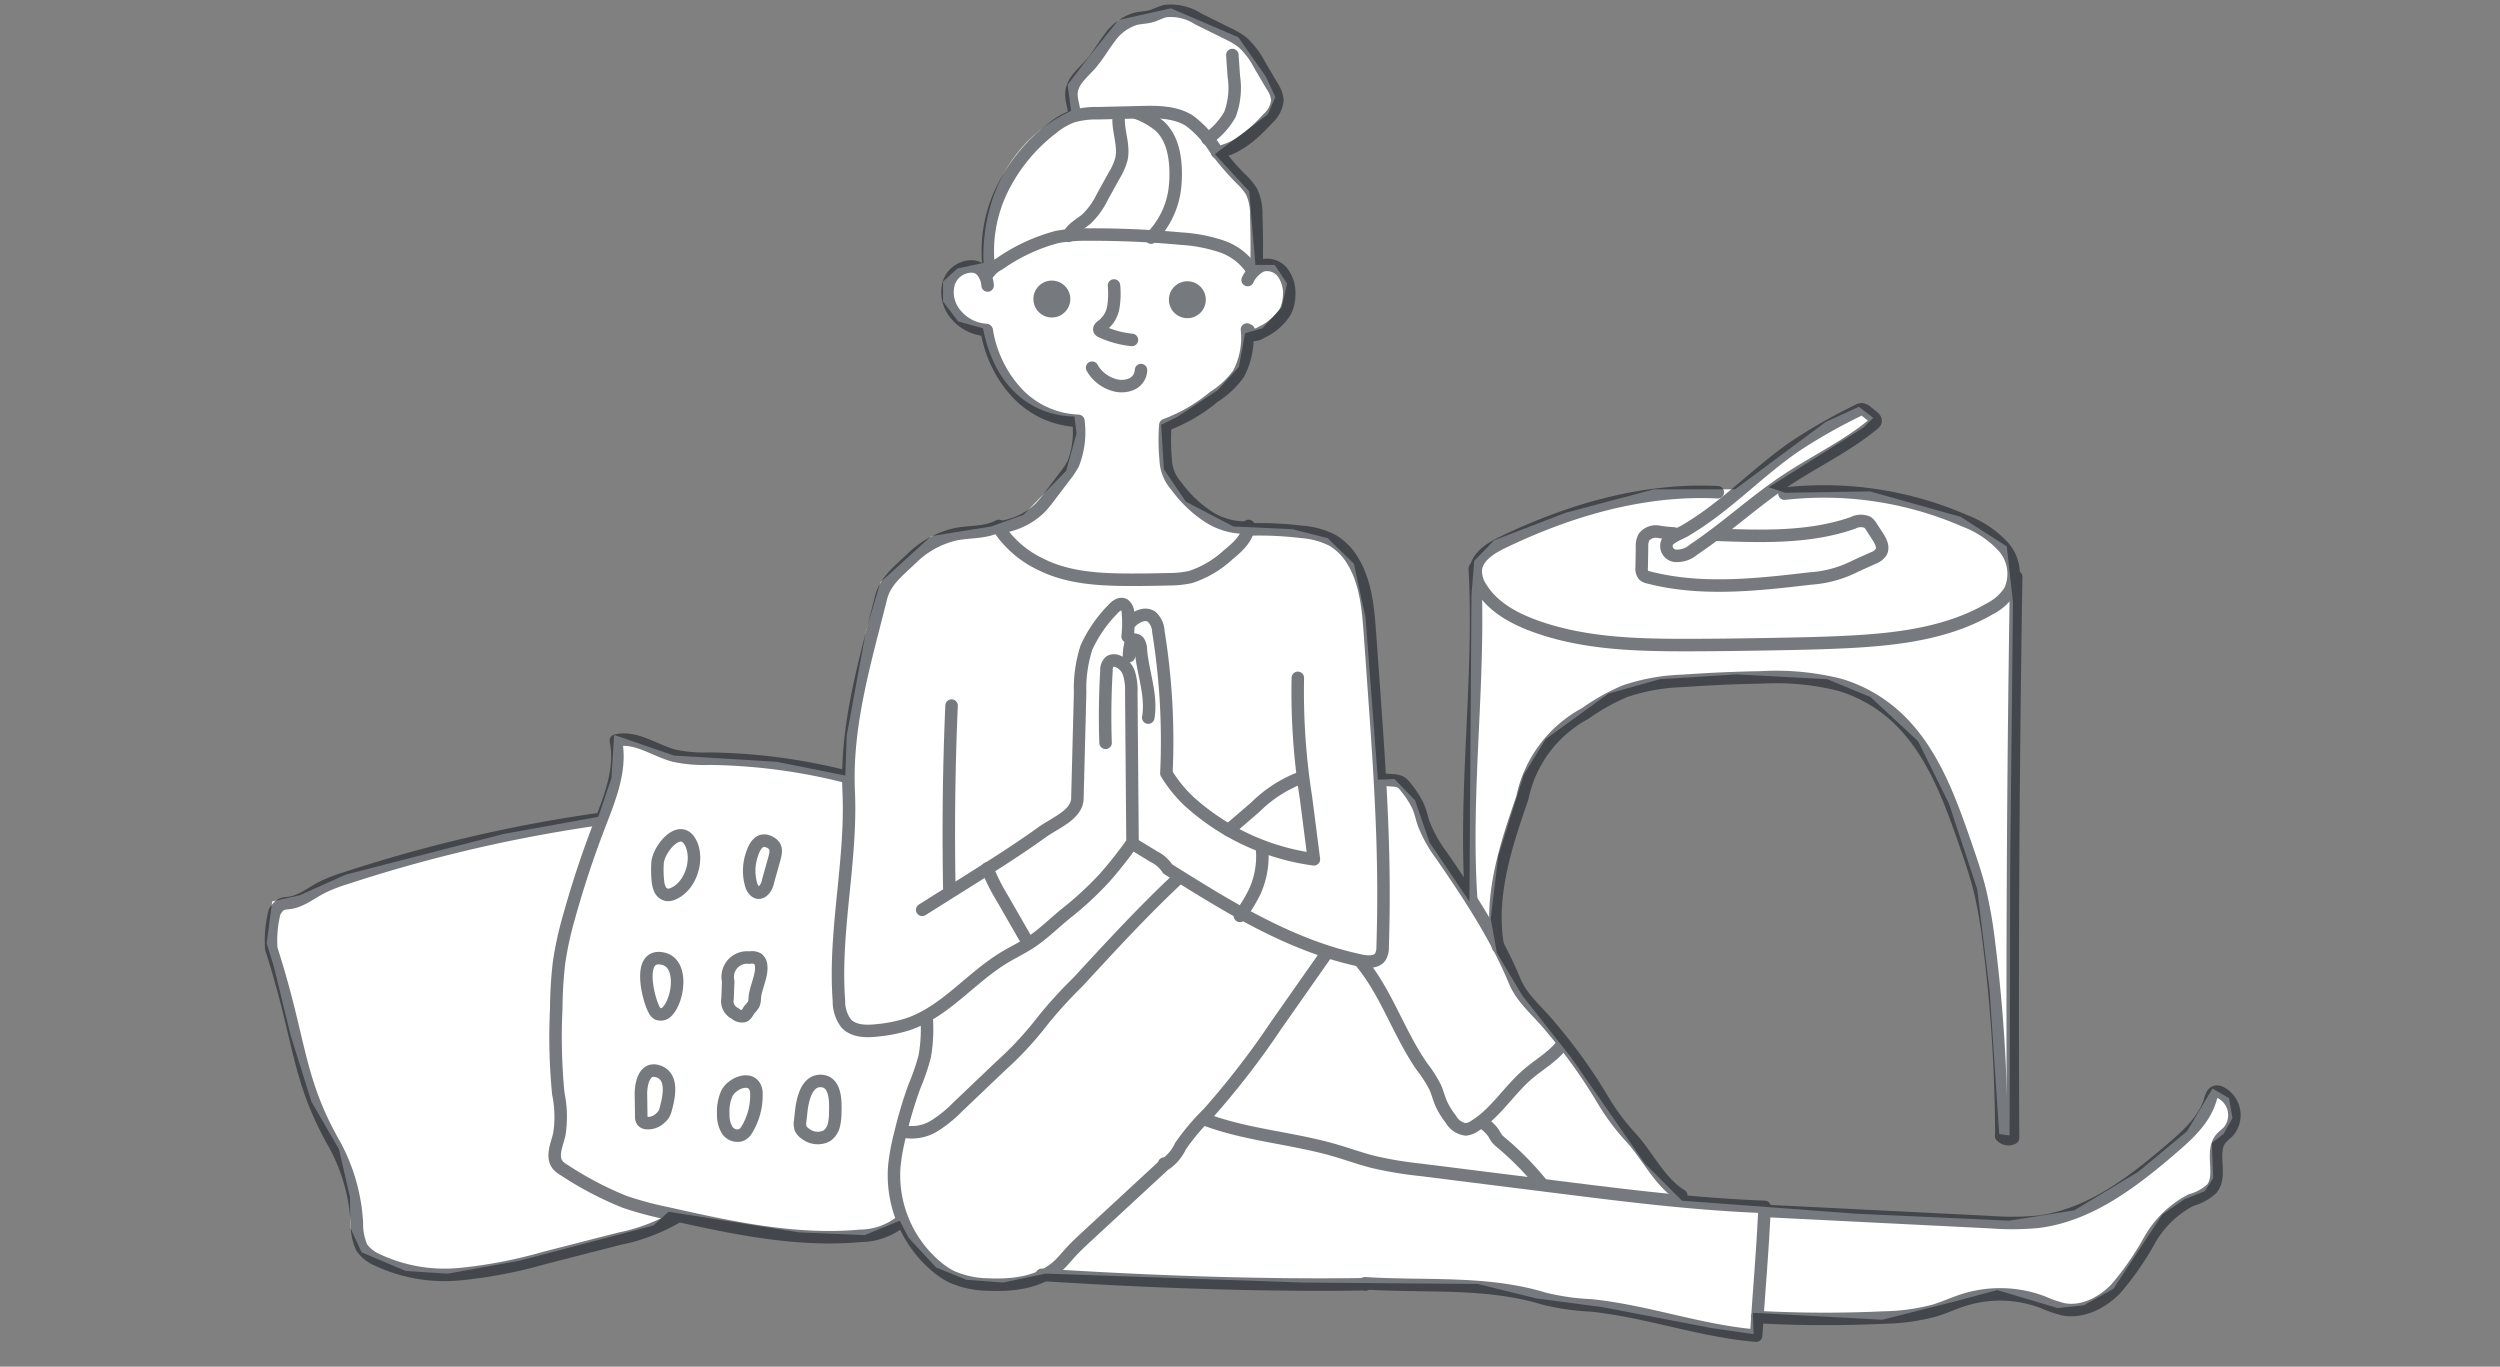<svg xmlns="http://www.w3.org/2000/svg" width="300" height="164"><rect width="100%" height="100%" fill="#808080" stroke="none"/><path fill="none" d="M0 0h300v164H0z"/><path d="M128.523 13.3l-.413-3.135 2.725-3.55L134.22 2.4 140.5 1l8.092 3.468 3.3 4.707 1.156 2.477-.908 2.064-6.36 4.784 4.128 4.459.743 8.834h2.312l1.487 2.23-.661 2.89-2.312 2.487-2.064.578-.743 4.046-2.56 2.807-4.871 3.22-1.9.908.331 5.367 2.642 3.881 5.7 2.972 7.1.331 4.211 1.073 3.138 3.055 1.4 6.441 1.487 19.486 1.981-.083 2.477 2.56 1.734 5.036 4.789 7.1.248-36.743.33-4.128 2.395-2.477 8.587-3.3 10.569-2.807h9.742l10.9-8.092 3.963-1.816 1.734 1.321-1.156 1.156-11.394 7.183 1.981.661 10.156-.166 10.9 3.055 5.532 3.551.743 6.688-.33 31.459-.082 32.532-1.239-.165-1.156-17.257-1.486-12.138-3.385-10.245-3.716-7.514-5.7-5.285-5.2-2.146-10.9-.578-9.165.573-6.193 1.734-7.514 5.449-2.642 4.294-3.055 9.743-.908 7.514.743 4.128 3.055 5.119 5.862 7.431 8.835 12.716 4.459 4.459 21.055 1.569 18.165.825 7.844-1.238 7.679-4.624 5.862-4.872 3.055-5.119 1.982 1.156.413 2.394-1.074 1.9-1.4 1.073.165 4.211-.991 1.569-2.477.991-2.642 1.816-2.064 3.138-3.8 5.78-3.55 1.981-3.138.33-7.266-2.146-5.284 1.4-8.505 2.147-15.522-.826.082 2.56-5.119-.743-12.881-2.477-8.092-1.074-7.018-1.733-20.972-.166-30.881-1.073-5.119 1.073-4.376-.33-3.633-1.479-3.3-3.551-1.074-2.064-4.211 1.734-7.844-.33-15.691-2.476-1.82 1.651-16.018 4.211-8.67 1.569-5.037-.33-5.284-2.23-1.321-2.89-.083-3.8-1.317-5.694-3.3-5.7-2.48-7.925-2.064-8.422-.826-2.642.661-5.037 3.3-.743 5.539-2.477 18.9-4.871 11.4-2.065 1.569-4.623.33-5.2 7.184 2.477 12.3.743 8.256 1.651.166-4.789 2.312-12.55 1.733-5.862 6.111-5.533 7.183-1.156 3.881-1.4 5.119-5.285 1.239-4.458-.248-2.065s-8.752.578-10.982-10.568l-2.972-.826-1.817-2.394v-2.4l1.736-1.569 3.138-.66s-1.157-12.716 10.485-18.251" fill="#fff"/><g opacity=".6" stroke="#1a2229" stroke-linecap="round" stroke-linejoin="round" stroke-width="1.5"><path d="M149.716 33.606a3.527 3.527 0 011.706-1.733 2.357 2.357 0 012.51.853 4.11 4.11 0 01.766 2.661 4.572 4.572 0 01-.466 2.016 6.737 6.737 0 01-2.867 2.48 1.8 1.8 0 01-.884.309.626.626 0 01-.644-.558m-31.322-5.375a3.037 3.037 0 00-.516-1.515 1.845 1.845 0 00-.464-.491 1.725 1.725 0 00-.819-.278 2.894 2.894 0 00-2.886 2.074 4.07 4.07 0 00.806 3.613 5.155 5.155 0 003.71 1.935m31.607 23.691a8.059 8.059 0 01-5.021-1.328 14.921 14.921 0 01-3.787-3.654 4.979 4.979 0 01-1.26-3.147 24.322 24.322 0 01-.042-4.158 19.837 19.837 0 005.818-3.374 10.61 10.61 0 002.962-2.768 9.278 9.278 0 001.013-5.317" fill="none"/><path d="M118.412 39.673a14.411 14.411 0 003.587 7.428 10.633 10.633 0 007.406 3.4 10.412 10.412 0 01-.628 5.166 9.906 9.906 0 01-.976 1.46l-1.874 2.468a13.43 13.43 0 01-1.194 1.433 8.522 8.522 0 01-4.939 2.255 12.353 12.353 0 005.147 4.459c3.319 1.661 7.166 1.828 10.878 1.829q2.226 0 4.452-.061a11.939 11.939 0 002.606-.272 12.289 12.289 0 004.521-2.679c1.126-.913 2.338-2 2.435-3.446m.515-30.561a7.119 7.119 0 00-3.8-3 18.85 18.85 0 00-4.842-.917q-5.5-.51-11.029-.488a19.742 19.742 0 00-3.782.279 21.674 21.674 0 00-6.989 3.256 3.987 3.987 0 00-1.513 1.348" fill="none"/><path d="M150.796 31.903q.057-3.039-.048-6.079a6.36 6.36 0 00-.532-2.776 7.2 7.2 0 00-1.334-1.611 33.748 33.748 0 01-3.045-3.552 12.47 12.47 0 00-3.133-3.418c-1.719-1.067-3.871-1.052-5.894-1l-5.076.121a10.151 10.151 0 00-3.043.383 8.326 8.326 0 00-2.326 1.348 20.606 20.606 0 00-6.217 7.618 16.9 16.9 0 00-1.431 9.68" fill="none"/><path d="M128.915 13.846c.03-.95-.434-1.877-.329-2.822.148-1.327 1.328-2.25 2.217-3.246s1.526-2.154 2.33-3.2a5.919 5.919 0 013.12-2.316c.6-.145 1.225-.144 1.818-.3.615-.164 1.179-.5 1.8-.637a6.075 6.075 0 013.89.93l3.49 1.732a9.546 9.546 0 011.87 1.113 9.576 9.576 0 012 2.632l1.532 2.604a3.534 3.534 0 01.639 1.7 3.439 3.439 0 01-1.147 2.19c-1.676 1.837-3.643 3.628-6.091 4.061" fill="none"/><path d="M147.882 6.603l.177 2.568a9.157 9.157 0 01-.457 4.542 8.783 8.783 0 01-2.71 2.954m-10.636-2.806c-.183 1.744.695 3.513.314 5.224a7.312 7.312 0 01-.827 1.9l-1.47 2.661a9.225 9.225 0 01-1.854 2.593c-.768.671-1.8 1.132-2.21 2.063m9.914.21a10.087 10.087 0 002.778-5.341 13.45 13.45 0 00.18-2.341c0-2.06-.4-4.288-1.906-5.691a9.247 9.247 0 00-2.726-1.564m-2.771 20.683a10.269 10.269 0 01-.078 2.6 3.457 3.457 0 01-1.305 2.185c-.209.145-.474.379-.34.595a.452.452 0 00.207.152 11.454 11.454 0 003.669 1m-4.78 3.333a4.412 4.412 0 002.632 2.072 3.052 3.052 0 002.1-.1 1.914 1.914 0 001.138-1.683m-4.253 44.727q-.149-4.33.108-8.662a1.337 1.337 0 01.427-1.1.96.96 0 01.728-.089 2.3 2.3 0 011.552 1.533 6.8 6.8 0 01.272 2.249l.147 18.019a51.51 51.51 0 01-3.332 4.227 40.136 40.136 0 01-4.653 4.3c-1.42 1.15-2.73 2.477-4.258 3.48-1.016.667-2.121 1.188-3.161 1.818-4.035 2.443-7.109 6.517-11.585 8.005a17.632 17.632 0 01-3.565.716c-1.342.154-2.893.166-3.81-.827a4.35 4.35 0 01-.865-2.693c-.63-8.369 1.549-16.737 1.171-25.122-.359-7.971 1.949-15.538 3.883-23.28.5-1.994 2.145-3.241 3.632-4.66a10.936 10.936 0 015.322-2.944c1.725-.34 3.6-.158 5.149-.992m17.961 22.996c.459-2.7-.661-5.4-.887-8.123a1.8 1.8 0 00-.262-.982c-.211-.272-.69-.356-.88-.07a.769.769 0 00-.1.267 8.531 8.531 0 00-.189 1.528" fill="none"/><path d="M110.664 109.181l5.5-3.46c3-1.886 6-3.773 8.873-5.844 1.6-1.152 4.2-2.1 4.25-4.066l.327-12.717a15.957 15.957 0 01.761-5.39 15.974 15.974 0 013.1-4.525c.366-.421.922-.883 1.413-.618a1.218 1.218 0 01.468 1.034 14.409 14.409 0 01-.042 2.78m.268-1.615c.667-.737 1.8-1.313 2.618-.747a2.5 2.5 0 01.8 1.747 82.433 82.433 0 01.966 17.04 16.144 16.144 0 002.737 3.377 27.835 27.835 0 0014.964 6.941l-.941-7.337a81.588 81.588 0 01-.986-14.439m-41.553 3.329q-.48 11.211-.258 22.437" fill="none"/><path d="M149.875 63.535a42.487 42.487 0 016.305.287 9.741 9.741 0 013.753 1.037 7.085 7.085 0 012.507 2.633c1.5 2.59 1.749 5.694 1.962 8.679l.433 6.069c.515 7.215 1.03 14.433 1.153 21.665q.083 4.846-.07 9.692a2.25 2.25 0 01-.271 1.21c-.481.709-1.532.641-2.37.464-8.408-1.775-15.88-6.431-23.154-11a4.1 4.1 0 00-1.656-1.47l-2.533-1.546" fill="none"/><path d="M151.445 101.829a10.247 10.247 0 01-.918 5.257 18.4 18.4 0 01-1.738 2.819m-30.307-5.693a22.746 22.746 0 001.754 3.5l3.118 5.426m-14.626 22.691a5.148 5.148 0 003.431-.747 15.311 15.311 0 002.774-2.257l5.13-4.888a40.269 40.269 0 005.043-5.434 53.27 53.27 0 014.258-4.676c3.937-4.276 7.879-8.557 12.124-12.527m5.942-5.678l3.233-2.785a15.652 15.652 0 015.576-3.562m9.581.168c.745.323 1.692.022 2.362.482a2.429 2.429 0 01.518.544 10.776 10.776 0 011.492 2.323c.283.671.426 1.39.663 2.078a16.167 16.167 0 002.146 3.817c3.266 4.739 6.564 9.727 8.762 15.046.894 2.163 2.878 3.713 4.345 5.537a64.352 64.352 0 016.146 8.565 27.538 27.538 0 003.536 4.757c2.037 2.267 3.375 5.249 5.959 6.865" fill="none"/><path d="M163.428 115.597c3.021 3.735 4.482 8.5 7.235 12.436a15.065 15.065 0 011.572 2.468c.279.634.44 1.316.718 1.95a9.555 9.555 0 001.155 1.865 2.393 2.393 0 001.776 1.211 2.155 2.155 0 001.033-.383c2.556-1.562 4.149-4.3 6.422-6.247 1.442-1.237 3.181-2.184 4.265-3.743m-9.785 9.492a5.16 5.16 0 011.383 1.285c.14.216.248.454.4.659a3.582 3.582 0 00.557.538 36.212 36.212 0 014.7 4.75m-25.693-27.437l-5.972 8.515a98.948 98.948 0 01-8.209 10.645 27.249 27.249 0 00-3.331 3.943 5.312 5.312 0 01-1.719 2.094c-.067.036-.159.066-.214.013s.034-.01.064.06l-9.271 8.574c-.711.658-1.423 1.317-2.075 2.033-.478.524-.923 1.08-1.446 1.559-2.182 2-5.385 2.4-8.342 2.269a11.19 11.19 0 01-4.474-.947 9.207 9.207 0 01-1.745-1.158 14.345 14.345 0 01-5.121-12.017 24.736 24.736 0 01.713-3.921 50.37 50.37 0 011.72-5.77 26.325 26.325 0 001.223-3.565 18.905 18.905 0 00.221-4.769" fill="none"/><path d="M144.653 134.356c5 1.872 10.437 2.2 15.561 3.693 1.531.445 3.033.993 4.578 1.384a46.583 46.583 0 005.649.944l16.563 2.077c8.225 1.032 16.462 2.064 24.746 2.369-.216 5.124-.694 10.336-1.008 15.454-6.7-.548-13.143-2.954-19.836-3.632a28.691 28.691 0 01-5.591-.8c-6.9-2.126-14.3-1.387-21.509-1.851-.144-.009.055.257.087.116-12.851.186-26.061-.311-38.887-1.128" fill="none"/><path d="M211.749 145.306l27.082 1.351a33.8 33.8 0 005.644-.033c6.2-.731 11.457-4.776 16.194-8.849 1.9-1.629 3.851-3.417 4.565-5.812.116-.391.265-.863.663-.956a.91.91 0 01.547.087 3.043 3.043 0 01.974 4.676c-.294.308-.656.55-.923.882-1.3 1.616.225 4.35-1.065 5.975a5.962 5.962 0 01-2.5 1.383 12.137 12.137 0 00-5.009 4.859 35.11 35.11 0 01-4.036 5.8c-1.651 1.687-4.026 2.9-6.341 2.435a15.817 15.817 0 01-2.454-.859 14.5 14.5 0 00-9.411-.258c-1.2.378-2.34.912-3.54 1.279a24.589 24.589 0 01-6.023.834 148.545 148.545 0 01-15.26-.054" fill="none"/><path d="M141.019 35.965a1.464 1.464 0 101.463-1.463 1.463 1.463 0 00-1.463 1.463zm-16.262-.081a1.464 1.464 0 101.463-1.463 1.463 1.463 0 00-1.463 1.463z" fill="#1a2229"/><path d="M240.161 136.307a189.144 189.144 0 00-1.461-22.951 55.441 55.441 0 00-1.128-6.559c-.457-1.835-1.074-3.625-1.691-5.413-2-5.8-4.212-11.894-8.9-15.856a17.272 17.272 0 00-6.229-3.356 31.4 31.4 0 00-9.464-.884q-4.678.083-9.347.416a23.934 23.934 0 00-6.972 1.25 25.676 25.676 0 00-4.755 2.67 14.9 14.9 0 00-7.532 10.12c-1.994 5.768-4.016 11.852-2.925 17.856m-2.779-45.377c.7 13.2-1.307 26.445-.438 39.635" fill="none"/><path d="M241.943 69.223q-.543 33.664-.378 67.333a1.12 1.12 0 01-1.426-.259m-35.327-74.318c3.666-2.622 6.864-5.86 10.578-8.414a65.666 65.666 0 017.551-4.3 1.035 1.035 0 01.472-.151 1.052 1.052 0 01.6.295l.695.555c.2.158.417.377.351.62a.649.649 0 01-.243.307c-3.214 2.667-7.049 4.464-10.526 6.779-3.833 2.552-7.22 5.729-11.055 8.279a3.008 3.008 0 01-2.3.736 1.182 1.182 0 01-.889-1.578c.322-.668 1.581-1.072 2.182-1.435q1.329-.794 2.584-1.693z" fill="none"/><path d="M205.99 64.172c5.5.207 11.16.393 16.361-1.422a2 2 0 011.758-.069 1.873 1.873 0 01.474.554l.732 1.128c.366.564.742 1.273.431 1.869a1.93 1.93 0 01-.994.747l-2.054.928a13.853 13.853 0 01-5.43 1.51c-6.482.761-13.143 1.511-19.461-.129a1.213 1.213 0 01-.551-.25 1.26 1.26 0 01-.253-.959l.039-2.435a2.293 2.293 0 01.231-1.178 1.8 1.8 0 011.69-.665 17.554 17.554 0 001.9.211" fill="none"/><path d="M214.134 59.239a42.282 42.282 0 0121.636 3.259 12.188 12.188 0 014.54 3.01 4.909 4.909 0 01.9 5.36 6.2 6.2 0 01-2.438 2.191c-4.988 2.9-10.92 3.641-16.682 3.952-2.869.155-5.741.218-8.613.271-3.58.067-7.162.119-10.743.126-6.3.012-12.742-.141-18.654-2.32-2.5-.92-4.971-2.295-6.36-4.563a3.637 3.637 0 01-.634-2.051c.091-1.632 1.74-2.67 3.212-3.38 8.051-3.88 16.913-6.473 25.839-6.024m-104.73 34.103a69.6 69.6 0 00-16.248-2.13 17.412 17.412 0 01-4.243-.356c-2.373-.626-4.628-2.39-7.015-1.817.709 3.448-.732 6.928-2 10.213q-2.047 5.309-3.575 10.8a41.79 41.79 0 00-1.24 5.619 50.811 50.811 0 00-.336 5.53 70.1 70.1 0 00.248 10.211 13.7 13.7 0 01.121 4.885c-.306 1.253-.993 2.711-.165 3.7a3.04 3.04 0 00.775.6 40.739 40.739 0 007.208 3.784 40.745 40.745 0 005.081 1.371c7.632 1.71 15.414 3.431 23.2 2.718a7.938 7.938 0 004.9-1.728" fill="none"/><path d="M71.531 98.343a177.925 177.925 0 00-30.1 7.056 18.4 18.4 0 00-2.943 1.167c-1.28.682-2.473 1.675-3.918 1.8-.935.084-1.062.252-1.608 1.016a13.869 13.869 0 00-.406 4.472c3.592 11.162 3.033 15.517 7.646 23.584a22.216 22.216 0 012.623 9.338 6.83 6.83 0 00.582 2.921 4.244 4.244 0 001.754 1.436 19.018 19.018 0 0010.034 1.765 56.757 56.757 0 0010.117-1.942l9.044-2.318a22.287 22.287 0 006.7-2.509m-.302-38.874a1.422 1.422 0 01-.712.13 1.167 1.167 0 01-.838-.652 2.924 2.924 0 01-.26-1.066 12.945 12.945 0 01-.037-2.118c.106-1.651 2.744-4.922 4-2.353.986 2.034-.063 5.208-2.153 6.059zm9.492-4.765a6.079 6.079 0 00-.054 3.855c.635 1.408 1.65.677 1.933-.419.256-.992.551-1.97.817-2.961.2-.75.3-1.38-.44-1.829-1.275-.775-1.913.324-2.256 1.354zm.323 17.306a1.9 1.9 0 01-.142.74 4.53 4.53 0 01-.491.612c-.209.278-.341.652-.664.781a1.18 1.18 0 01-1.05-.306 1.63 1.63 0 01-.914-1.791l.077-2.083a2.324 2.324 0 012.552-2.833 1.463 1.463 0 011 .143 1.159 1.159 0 01.4.838c.135 1.218-.683 2.617-.768 3.899zm-1.081 15.974a1.546 1.546 0 01-.6.454 1.469 1.469 0 01-1.662-.669 3.515 3.515 0 01-.435-1.864 5.365 5.365 0 01.431-2.47c.653-1.333 3.2-2.3 3.537-.262a7.94 7.94 0 01-1.271 4.811zm10.742-2.26a6.484 6.484 0 01-.168 1.525 2.181 2.181 0 01-.831 1.255 2.37 2.37 0 01-2.579-.243 1.512 1.512 0 01-.578-.635 1.862 1.862 0 01-.051-.9l.117-1.07c.146-1.339.605-3.9 2.494-3.719 1.702.162 1.633 2.573 1.596 3.787zm-20.119-12.187a1.043 1.043 0 01-1.22.329 1.2 1.2 0 01-.394-.478c-.746-1.36-2.1-6.889 1.1-6.126 2.436.581 1.813 4.903.514 6.275z" fill="none"/><path d="M79.909 133.016a2.61 2.61 0 01-.256.688 1.991 1.991 0 01-.429.476 2.1 2.1 0 01-1.7.585.717.717 0 01-.438-.239.967.967 0 01-.135-.584l-.04-2.6c-.019-1.238.387-3.408 2.146-2.752s1.213 3.088.852 4.426z" fill="none"/></g></svg>